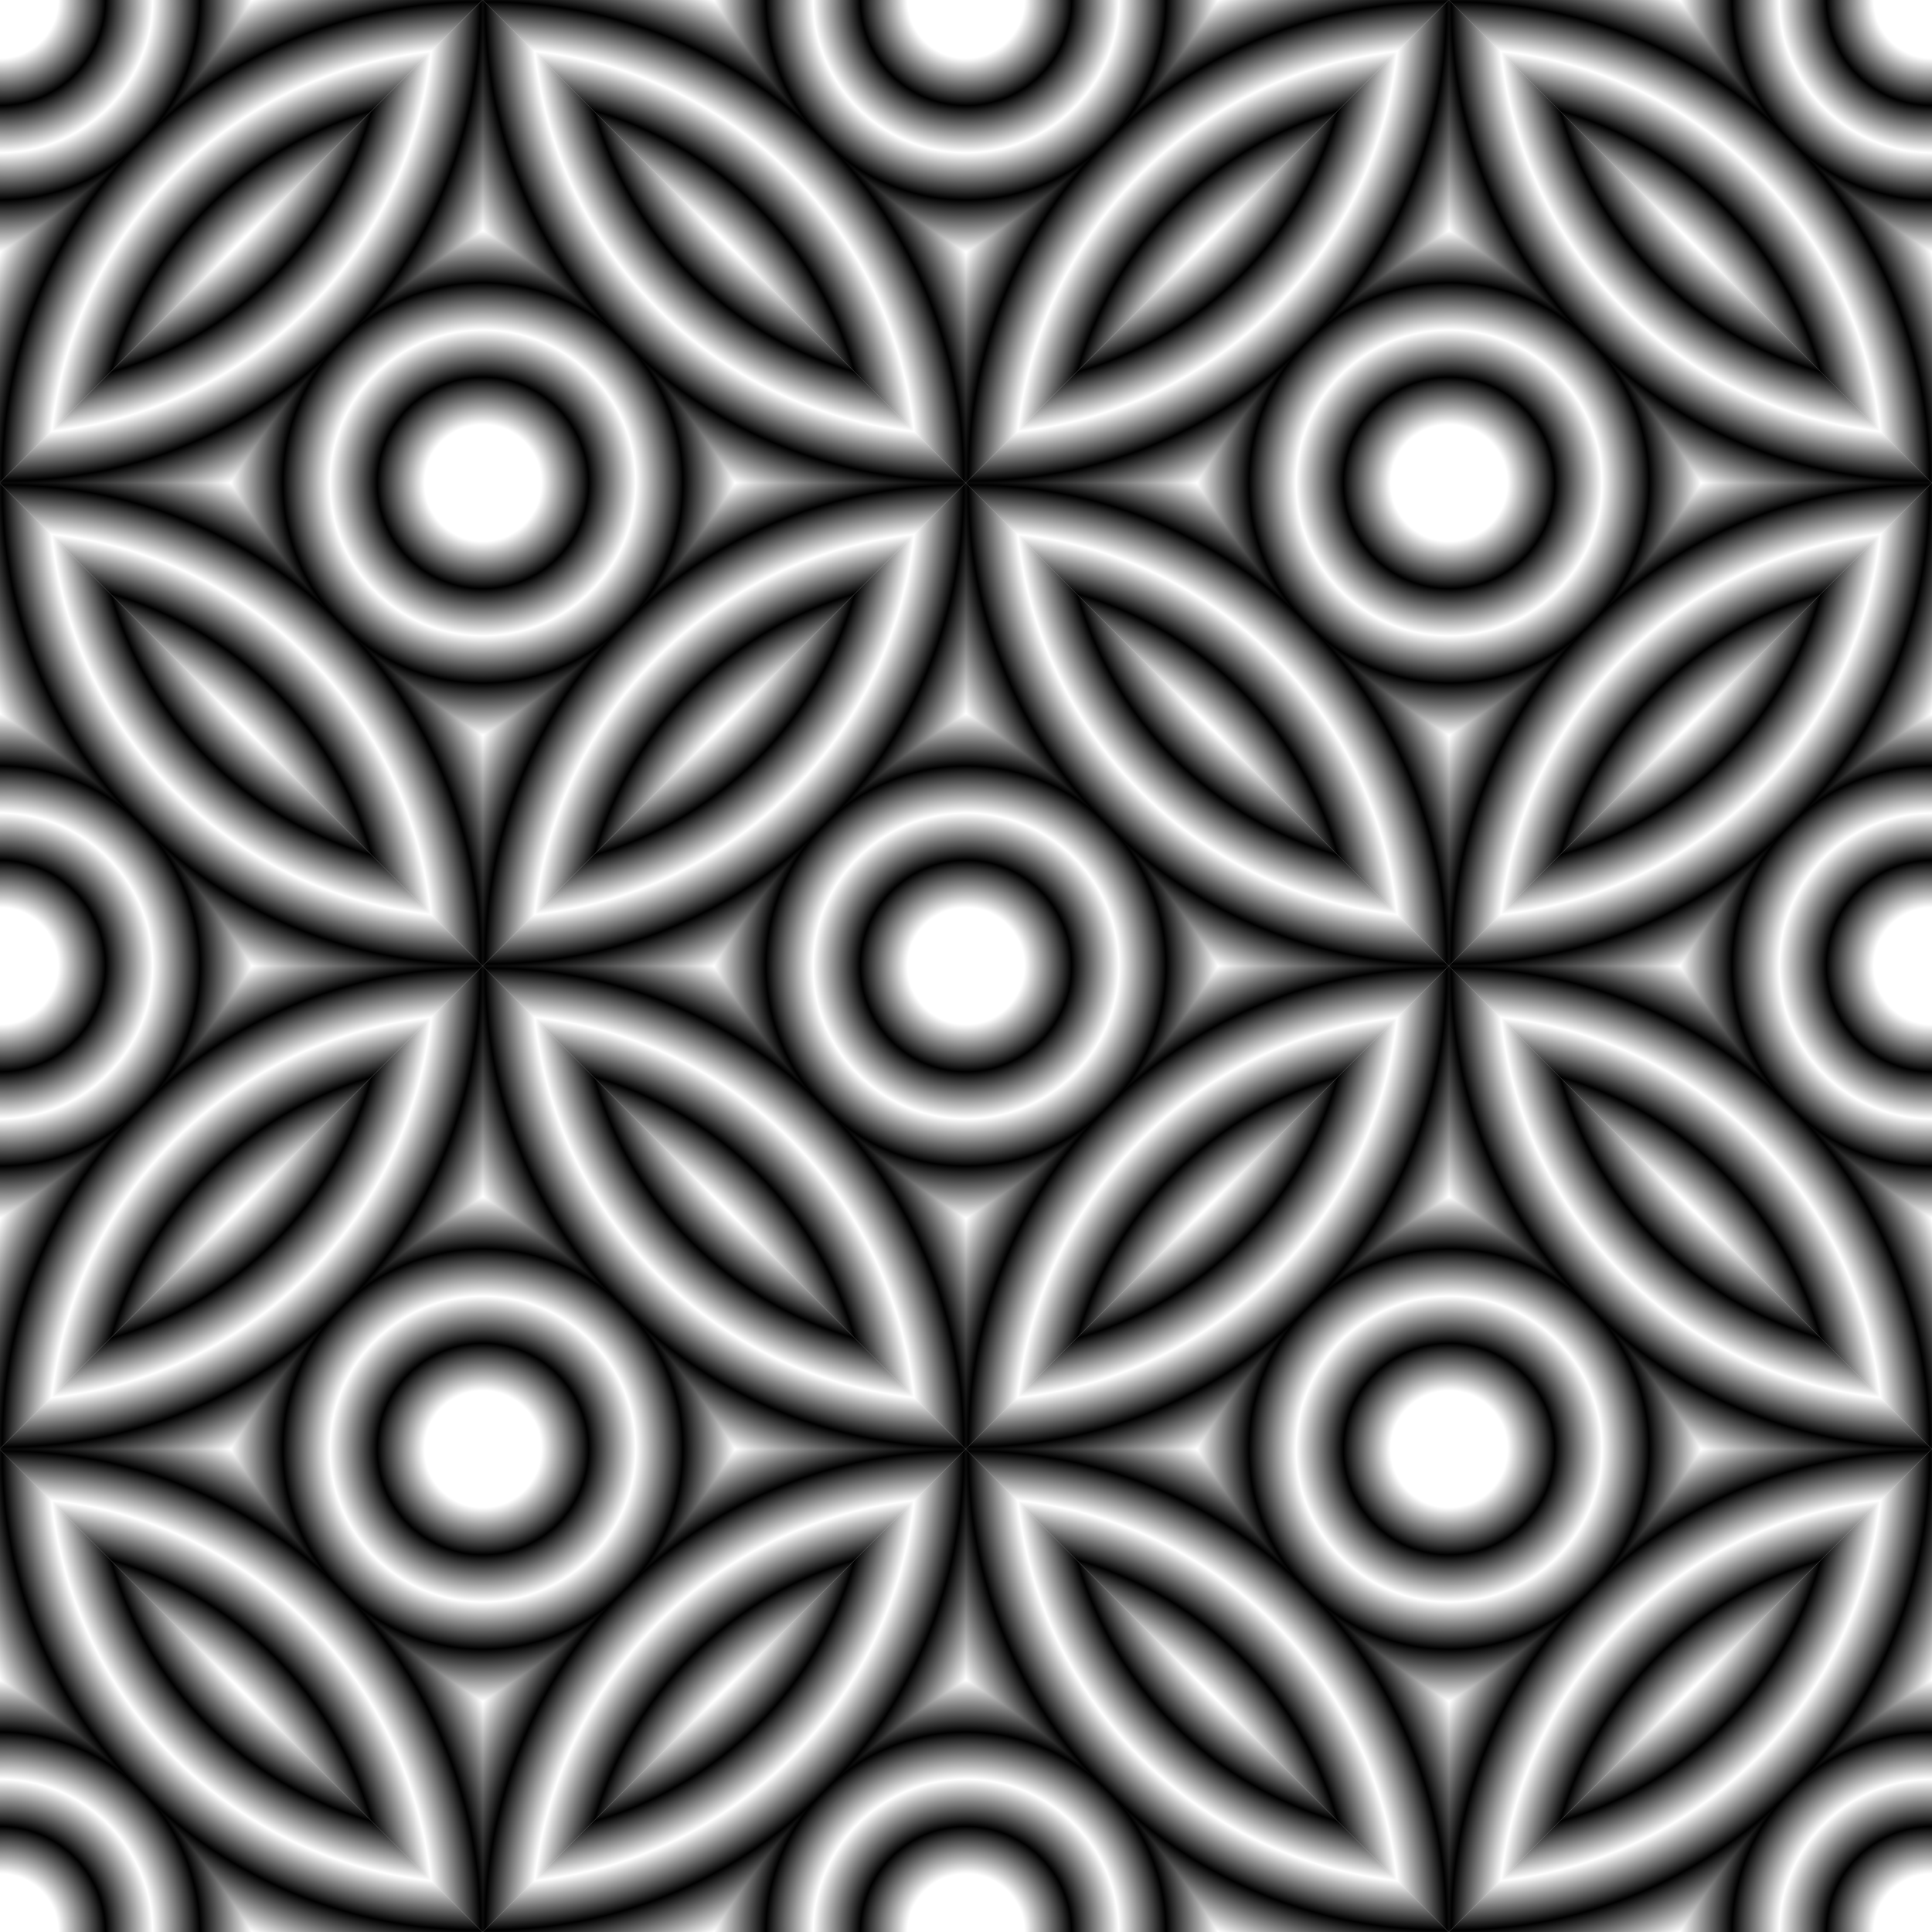 <?xml version="1.0" encoding="UTF-8"?>
<svg version="1.1" viewBox="0 0 3600 3600" xmlns="http://www.w3.org/2000/svg" xmlns:xlink="http://www.w3.org/1999/xlink">
<defs>
<pattern id="g" xlink:href="#h" patternTransform="translate(-636.4 1909.2)"/>
<linearGradient id="a">
<stop stop-color="#fff" offset="0"/>
<stop stop-color="#fff" offset=".638"/>
<stop offset=".726"/>
<stop stop-color="#fff" offset=".814"/>
<stop offset=".902"/>
<stop stop-color="#fff" offset="1"/>
</linearGradient>
<radialGradient id="f" cx="1800" cy="1800" r="470.19" gradientUnits="userSpaceOnUse">
<stop stop-color="#fff" offset="0"/>
<stop stop-color="#fff" offset=".045"/>
<stop stop-color="#fff" offset=".232"/>
<stop offset=".419"/>
<stop stop-color="#fff" offset=".606"/>
<stop offset=".793"/>
<stop stop-color="#fff" offset="1"/>
</radialGradient>
<radialGradient id="e" cx="1800" cy="900" r="943.93" gradientTransform="matrix(1.3212e-14 1.057 1.046 -1.1879e-14 858.11 -1374.7)" gradientUnits="userSpaceOnUse" xlink:href="#a"/>
<radialGradient id="d" cx="1800" cy="900" r="943.93" gradientTransform="matrix(-1.057 -1.3101e-14 1.1657e-14 -1.046 4974.7 2741.9)" gradientUnits="userSpaceOnUse" xlink:href="#a"/>
<radialGradient id="c" cx="1800" cy="900" r="943.93" gradientTransform="matrix(1.057 1.3101e-14 -1.1657e-14 1.046 -1374.7 858.11)" gradientUnits="userSpaceOnUse" xlink:href="#a"/>
<radialGradient id="b" cx="1800" cy="900" r="943.93" gradientTransform="matrix(-1.3212e-14 -1.057 -1.046 1.1879e-14 2741.9 4974.7)" gradientUnits="userSpaceOnUse" xlink:href="#a"/>
<pattern id="h" width="1272.792" height="1272.792" patternTransform="translate(1163.6 1163.6)" patternUnits="userSpaceOnUse">
<g transform="translate(-1163.6 -1163.6)">
<path d="m1800 2270.2-332.48-137.72-137.72-332.48 137.72-332.48 332.48-137.72 332.48 137.72 137.72 332.48-137.72 332.48z" color="#000000" color-rendering="auto" fill="url(#f)" image-rendering="auto" shape-rendering="auto" solid-color="#000000" style="isolation:auto;mix-blend-mode:normal;paint-order:markers stroke fill"/>
<path d="m1467.5 1467.5c25.277-5.44 54.219-11.801 82.939-16.991 28.959-5.233 58.824-9.824 86.439-13.135 32.568-3.905 59.91-6.37 85.76-7.901 25.85-1.53 50.23-1.992 77.337-2.289 27.106 0.296 51.486 0.758 77.337 2.289 25.85 1.53 53.193 3.996 85.76 7.901 27.615 3.311 57.48 7.902 86.439 13.135 28.72 5.19 57.663 11.552 82.939 16.991l220.82 14.278 83.102-318.2-1272.8 2.4e-11 83.102 318.2z" color="#000000" color-rendering="auto" fill="url(#e)" image-rendering="auto" shape-rendering="auto" solid-color="#000000" style="isolation:auto;mix-blend-mode:normal;paint-order:markers stroke fill"/>
<path d="m2132.5 2132.5c5.44-25.277 11.801-54.219 16.991-82.939 5.233-28.959 9.824-58.824 13.135-86.439 3.905-32.568 6.37-59.91 7.901-85.76 1.53-25.85 1.992-50.23 2.289-77.337-0.296-27.106-0.758-51.486-2.289-77.337-1.53-25.85-3.996-53.193-7.901-85.76-3.311-27.615-7.902-57.48-13.135-86.439-5.19-28.72-11.552-57.663-16.991-82.939l303.92-303.92-2.2e-11 1272.8-318.2-83.102z" color="#000000" color-rendering="auto" fill="url(#d)" image-rendering="auto" shape-rendering="auto" solid-color="#000000" style="isolation:auto;mix-blend-mode:normal;paint-order:markers stroke fill"/>
<path d="m1467.5 1467.5c-5.44 25.277-11.801 54.219-16.991 82.939-5.233 28.959-9.824 58.824-13.135 86.439-3.905 32.568-6.37 59.91-7.901 85.76-1.53 25.85-1.992 50.23-2.289 77.337 0.296 27.106 0.758 51.486 2.289 77.337 1.53 25.85 3.996 53.193 7.901 85.76 3.311 27.615 7.902 57.48 13.135 86.439 5.19 28.72 11.552 57.663 16.991 82.939l14.278 220.82-318.2 83.102 2.4e-11 -1272.8z" color="#000000" color-rendering="auto" fill="url(#c)" image-rendering="auto" shape-rendering="auto" solid-color="#000000" style="isolation:auto;mix-blend-mode:normal;paint-order:markers stroke fill"/>
<path d="m2132.5 2132.5c-25.277 5.44-54.219 11.801-82.939 16.991-28.959 5.233-58.824 9.824-86.439 13.135-32.568 3.905-59.91 6.37-85.76 7.901-25.85 1.53-50.23 1.992-77.337 2.289-27.106-0.296-51.486-0.758-77.337-2.289-25.85-1.53-53.193-3.996-85.76-7.901-27.615-3.311-57.48-7.902-86.439-13.135-28.72-5.19-57.663-11.552-82.939-16.991l-303.92 303.92 1272.8-2e-11z" color="#000000" color-rendering="auto" fill="url(#b)" image-rendering="auto" shape-rendering="auto" solid-color="#000000" style="isolation:auto;mix-blend-mode:normal;paint-order:markers stroke fill"/>
</g>
</pattern>
</defs>
<path transform="rotate(-45)" d="m-2545.6 2545.6 2545.6-2545.6 2545.6 2545.6-2545.6 2545.6z" fill="none"/>
<path transform="rotate(-45)" d="m-2545.6 2545.6 2545.6-2545.6 2545.6 2545.6-2545.6 2545.6z" fill="url(#g)"/>
</svg>
